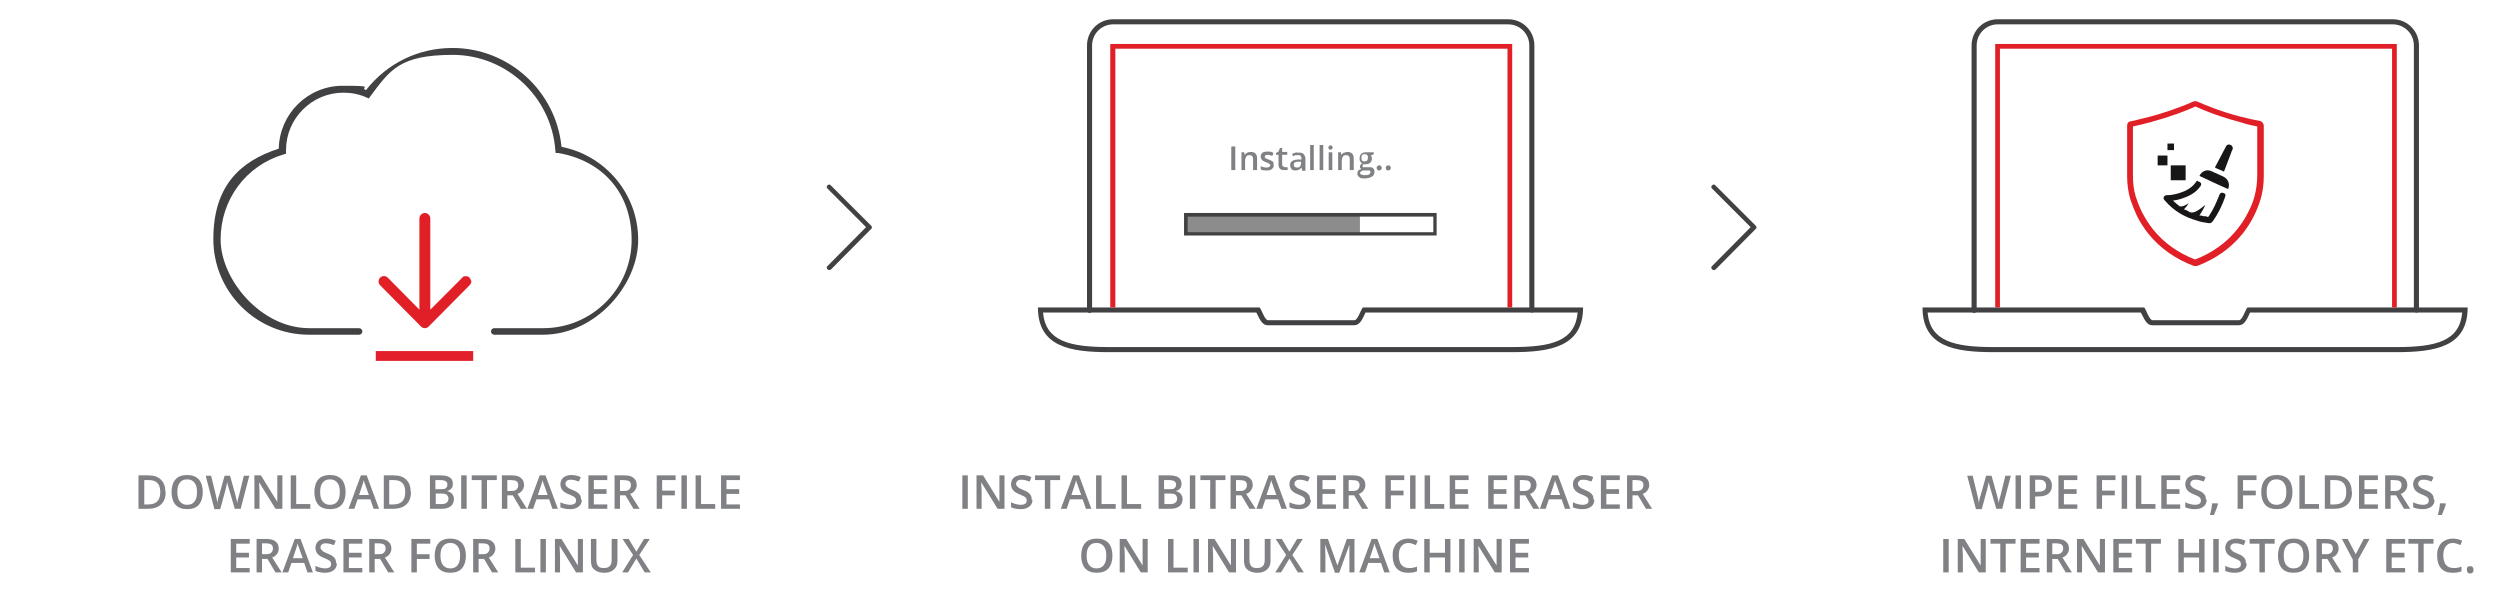 <?xml version="1.0" encoding="UTF-8"?>
<svg id="Layer_1" xmlns="http://www.w3.org/2000/svg" version="1.1" xmlns:xlink="http://www.w3.org/1999/xlink" viewBox="0 0 687.9 169">
  <!-- Generator: Adobe Illustrator 29.2.1, SVG Export Plug-In . SVG Version: 2.1.0 Build 116)  -->
  <defs>
    <style>
      .st0 {
        fill: #e31f2b;
      }

      .st1 {
        fill: #e11f26;
      }

      .st2 {
        fill: #8c8c8c;
      }

      .st3 {
        fill: #181617;
      }

      .st4 {
        fill: #414042;
      }

      .st5 {
        fill: #808184;
      }
    </style>
  </defs>
  <g>
    <path class="st4" d="M471.6,74.3c-.2,0-.3,0-.5-.2-.3-.3-.3-.7,0-.9l10.6-10.7-10.6-10.6c-.3-.3-.3-.7,0-.9.3-.3.7-.3.9,0l11.1,11.1c.3.3.3.7,0,.9l-11.1,11.2c-.1,0-.2.1-.4.1Z"/>
    <path class="st4" d="M228.2,74.3c-.2,0-.3,0-.5-.2-.3-.3-.3-.7,0-.9l10.6-10.7-10.6-10.6c-.3-.3-.3-.7,0-.9.3-.3.7-.3.9,0l11.1,11.1c.3.3.3.7,0,.9l-11.1,11.2c0,0-.3.1-.4.1Z"/>
    <g>
      <g>
        <g>
          <path class="st3" d="M605.2,48.4c.6-1.3,2-1.9,3.3-1.3,1.1.5,2.2,1,3.3,1.5,1.2.6,1.8,1.9,1.4,3.1,0,.2,0,.3-.4.2-2.5-1.1-5.1-2.3-7.6-3.5Z"/>
          <rect class="st3" x="597.3" y="45.5" width="4.1" height="4.1"/>
          <rect class="st3" x="593.7" y="42.8" width="2.7" height="2.7"/>
          <rect class="st3" x="596.4" y="39.5" width="1.8" height="1.8"/>
          <path class="st3" d="M614.2,41.3l-2.2,5.8c0,0-.2.2-.3,0l-2.1-.9c0,0-.2-.2,0-.4l2.9-5.5c.2-.5.8-.7,1.3-.4h0c.5.2.7.8.5,1.3Z"/>
          <path class="st3" d="M612.3,54.1c-.8,2.3-1.9,4.6-3.3,6.6-.2.3-.5.6-.8.7h-.5c-1.1-.2-2.2-.3-3.2-.7-3.5-1-6.4-2.7-8.8-5.5-.3-.3-.5-.6-.3-1s.5-.5.9-.5c1.7,0,3.4-.5,5-1.2,1.2-.6,2.2-1.3,3-2.5.2-.3.4-.4.6,0,0,0,.2,0,.3,0q.8.5.3,1.2c-1.3,1.9-3.2,2.8-5.3,3.5-.7.2-1.4.4-2.3.5h0c.6.6,1.3,1.1,1.9,1.6.2,0,.4,0,.6,0,.7-.2,1.3-.5,1.8-.9-.2.5-.6,1-1,1.4s-.2.3,0,.4c0,0,0,0,0,0h0c.3,0,1.2.6,1.4.7.6.2,1.2,0,1.8-.3.9-.5,1.6-1.1,2.4-1.7-.4,1-1,1.9-1.6,2.9,0,0,.2,0,.3,0,.3,0,.7.2,1,.2s.8,0,.9.2c.3,0,.4-.2.5-.4,1.2-1.8,2-3.7,2.8-5.7q.3-.8,1.1-.5t.5.8Z"/>
        </g>
        <path class="st1" d="M621.9,33.3s-2.2-.4-5.4-1.2c-5.4-1.4-9.5-3.1-12-4.2-.3-.1-.6-.1-.9,0-4.5,2-9,3.4-12,4.2-3,.8-5,1.2-5.4,1.3-.5,0-.9.5-.9,1.1v14c0,2.2.3,4.4.9,6.4.5,1.5,1.1,3,1.8,4.5.9,1.8,2,3.5,3.2,5,3.2,3.9,7.4,6.9,12.5,8.8,0,0,.3,0,.4,0s.3,0,.4,0c5.1-1.9,9.3-4.9,12.5-8.8,1.2-1.5,2.3-3.2,3.2-5,.7-1.4,1.3-2.9,1.8-4.5.6-2,.9-4.1.9-6.4v-14c-.1-.6-.5-1.1-1-1.2ZM621.1,34.8v13.5c0,2.1-.3,4.1-.8,5.9-.4,1.5-1,2.9-1.7,4.2-.8,1.7-1.9,3.3-3.1,4.8-2.9,3.6-6.8,6.4-11.5,8.2-4.7-1.8-8.6-4.6-11.5-8.2-1.2-1.5-2.2-3.1-3.1-4.8-.7-1.4-1.2-2.8-1.7-4.2-.6-1.9-.8-3.9-.8-5.9v-13.5c1-.2,2.7-.6,4.9-1.2,5.5-1.5,9.7-3.1,12.3-4.3,4.6,2.1,9.2,3.5,12.3,4.3,2,.7,3.8,1,4.7,1.2Z"/>
      </g>
      <g>
        <g>
          <path class="st4" d="M664.9,86c-.4,0-.7-.3-.7-.7V12.5c0-3.2-2.6-5.8-5.8-5.8h-108.7c-3.2,0-5.8,2.6-5.8,5.8v72.9c0,.4-.3.7-.7.7s-.7-.3-.7-.7V12.5c0-4,3.2-7.2,7.2-7.2h108.7c4,0,7.2,3.2,7.2,7.2v72.9c0,.4-.3.6-.7.6Z"/>
          <path class="st4" d="M677.5,86c-.7,7.9-7.2,9.5-18.2,9.5h-110.7c-10.9,0-17.5-1.6-18.2-9.5h58.7c0,.2.2.4.3.6.7,1.4,1.4,2.9,2.8,2.9h23.8c1.5,0,2.2-1.5,2.9-3,0-.2.2-.3.2-.5h58.4M679,84.6h-60.6c-.6.7-1.4,3.5-2.3,3.5h-23.8c-.9,0-1.7-2.8-2.3-3.5h-61c0,10.8,8.8,12.3,19.6,12.3h110.7c10.9,0,19.7-1.5,19.7-12.3h0Z"/>
        </g>
        <polygon class="st1" points="659.5 84.6 658.2 84.6 658.2 13.4 550.3 13.4 550.3 84.6 549 84.6 549 12.1 659.5 12.1 659.5 84.6"/>
      </g>
    </g>
    <g>
      <g>
        <g>
          <path class="st4" d="M421.5,86c-.4,0-.7-.3-.7-.7V12.5c0-3.2-2.6-5.8-5.8-5.8h-108.7c-3.2,0-5.8,2.6-5.8,5.8v72.9c0,.4-.3.7-.7.7s-.7-.3-.7-.7V12.5c0-4,3.2-7.2,7.2-7.2h108.7c4,0,7.2,3.2,7.2,7.2v72.9c0,.4-.3.6-.7.6Z"/>
          <path class="st4" d="M434.1,86c-.7,7.9-7.2,9.5-18.2,9.5h-110.7c-10.9,0-17.5-1.6-18.2-9.5h58.7c.1.2.2.4.3.6.7,1.4,1.4,2.9,2.8,2.9h23.8c1.5,0,2.2-1.5,2.9-3,.1-.2.2-.3.2-.5h58.4M435.6,84.6h-60.6c-.6.7-1.4,3.5-2.3,3.5h-23.8c-.9,0-1.7-2.8-2.3-3.5h-61c0,10.8,8.8,12.3,19.6,12.3h110.7c10.8,0,19.7-1.5,19.7-12.3h0Z"/>
        </g>
        <polygon class="st1" points="416.1 84.6 414.8 84.6 414.8 13.4 306.9 13.4 306.9 84.6 305.5 84.6 305.5 12.1 416.1 12.1 416.1 84.6"/>
      </g>
      <g>
        <path class="st5" d="M338.8,46.8v-6.5h1.1v6.5h-1.1Z"/>
        <path class="st5" d="M345.8,46.8h-1v-3c0-.4-.1-.7-.2-.8-.2-.2-.4-.3-.7-.3s-.8,0-1,.4-.3.7-.3,1.3v2.4h-1v-4.9h.8v.6h.2c.1-.2.4-.4.6-.5s.6-.2.9-.2c1.2,0,1.8.6,1.8,1.8v3.2h0Z"/>
        <path class="st5" d="M350.5,45.4c0,.5-.2.8-.5,1.1s-.8.4-1.5.4-1.2,0-1.6-.3v-.9c.6.3,1.1.4,1.6.4s1-.2,1-.6,0-.2-.1-.3-.2-.2-.4-.3c-.2,0-.4-.2-.7-.3-.6-.2-.9-.4-1.1-.7-.2-.2-.3-.5-.3-.9s.2-.7.5-1c.3-.2.8-.3,1.4-.3s1.1,0,1.6.4l-.3.8c-.5-.2-1-.3-1.3-.3-.5,0-.8.2-.8.5s.1.3.2.4.5.3.9.4c.4.2.7.3.9.4.2,0,.3.3.4.5s0,.4,0,.6Z"/>
        <path class="st5" d="M353.5,46c.3,0,.5,0,.8,0v.8c-.1,0-.3,0-.4,0-.2,0-.4,0-.6,0-1,0-1.5-.5-1.5-1.6v-2.6h-.7v-.5l.7-.4.4-1h.6v1.1h1.4v.8h-1.4v2.6c0,.3.1.4.2.6.1.1.3.1.5.1Z"/>
        <path class="st5" d="M358.3,46.8l-.2-.7h0c-.2.3-.5.5-.7.6s-.5.2-.9.2-.9,0-1.1-.4c-.3-.3-.4-.6-.4-1.1s.2-.9.6-1.1c.4-.3.9-.4,1.7-.4h.8v-.3c0-.3-.1-.5-.2-.7s-.4-.2-.7-.2-.5,0-.7,0-.5.2-.7.3l-.3-.7c.3,0,.6-.2.9-.3s.6,0,.9,0c.6,0,1.1,0,1.4.4s.5.7.5,1.3v3.3h-.9v-.2h0ZM356.8,46.1c.4,0,.7,0,.9-.3.2-.2.3-.5.3-.9v-.4h-.6c-.5,0-.8,0-1.1.2-.2,0-.3.4-.3.7s.1.4.2.5c.1.1.3.2.6.2Z"/>
        <path class="st5" d="M361.5,46.8h-1v-6.9h1v6.9Z"/>
        <path class="st5" d="M364.1,46.8h-1v-6.9h1v6.9Z"/>
        <path class="st5" d="M365.5,40.6c0-.2.1-.3.2-.4s.2-.2.4-.2.3,0,.4.2.2.2.2.4-.1.3-.2.4-.2.2-.4.2-.3,0-.4-.2-.2-.2-.2-.4ZM366.6,46.8h-1v-4.9h1v4.9Z"/>
        <path class="st5" d="M372.4,46.8h-1v-3c0-.4-.1-.7-.2-.8-.2-.2-.4-.3-.7-.3s-.8,0-1,.4-.3.7-.3,1.3v2.4h-1v-4.9h.8v.6h.2c.1-.2.4-.4.6-.5.3,0,.6-.2.9-.2,1.2,0,1.8.6,1.8,1.8v3.2h0Z"/>
        <path class="st5" d="M378,41.9v.6l-.8.2c.1,0,.1.2.2.4,0,.2.1.3.1.5,0,.5-.2.9-.5,1.2s-.8.4-1.4.4h-.4c-.2,0-.3.3-.3.5s.1.2.2.3.3,0,.6,0h.9c.5,0,1,0,1.2.3.3.2.4.6.4,1,0,.6-.2,1-.7,1.3s-1.1.5-2,.5-1.2,0-1.5-.4c-.4-.2-.5-.6-.5-1s.1-.6.3-.8c.2-.2.5-.3.8-.4-.1,0-.3-.2-.3-.3-.1,0-.1-.3-.1-.4,0-.2.1-.3.2-.5s.3-.3.5-.4c-.3,0-.5-.3-.6-.5-.2-.2-.2-.5-.2-.9s.2-.9.5-1.2.8-.4,1.4-.4h.4c.2,0,.3,0,.3,0h1.3v-.2ZM374.2,47.5c0,.2.1.4.3.5.2,0,.5.2.9.2.6,0,1,0,1.3-.2.3-.2.4-.4.4-.6s-.1-.4-.2-.5c-.2,0-.4,0-.8,0h-.8c-.3,0-.5,0-.7.2s-.4.3-.4.5ZM374.6,43.5c0,.3.1.5.2.7.2.2.4.2.7.2.6,0,.9-.3.9-1s-.1-.6-.2-.7c-.1-.2-.4-.3-.7-.3s-.5,0-.7.3-.2.4-.2.8Z"/>
        <path class="st5" d="M378.8,46.2c0-.2.1-.4.2-.5s.3-.2.5-.2.4,0,.5.2.2.3.2.5-.1.4-.2.5-.3.2-.5.2-.4,0-.5-.2-.2-.3-.2-.5Z"/>
        <path class="st5" d="M381.3,46.2c0-.2.1-.4.2-.5s.3-.2.5-.2.4,0,.5.2.2.3.2.5-.1.4-.2.5-.3.2-.5.2-.4,0-.5-.2-.2-.3-.2-.5Z"/>
      </g>
      <g>
        <rect class="st2" x="326.3" y="59.1" width="47.9" height="5.3"/>
        <path class="st4" d="M395.3,64.8h-69.5v-6.2h69.5v6.2ZM326.8,63.9h67.6v-4.3h-67.6v4.3Z"/>
      </g>
    </g>
    <g>
      <path class="st4" d="M149.4,92.1h-13.4c-.5,0-.9-.4-.9-.9s.4-.9.9-.9h13.5c13.4,0,24.3-10.9,24.3-24.3s-8.5-21.9-20.2-23.9h-.7c0,0-.1-.8-.1-.8-1.1-14.7-13.5-26.2-28.2-26.2s-17.3,4.2-22.7,11.4l-.4.6-.7-.3c-2-.9-4.1-1.3-6.3-1.3-8.7,0-15.8,7.1-15.8,15.8h0v1l-.7.2c-10.4,3.1-17.3,12.5-17.3,23.4s11,24.4,24.4,24.4h13.7c.5,0,.9.4.9.9s-.4.9-.9.9h-13.8c-14.5,0-26.3-11.8-26.3-26.3s7.2-21.4,18-24.9c.2-9.6,8-17.3,17.6-17.3s4.4.4,6.4,1.2c5.8-7.4,14.4-11.6,23.8-11.6,15.5,0,28.5,11.9,30,27.2,12.2,2.4,21.1,13.1,21.1,25.6s-11.8,26.1-26.2,26.1Z"/>
      <g>
        <rect class="st0" x="103.4" y="96.6" width="26.8" height="2.7"/>
        <path class="st1" d="M129.2,76.4c-.3-.3-.6-.4-1-.4s-.8,0-1.1.5l-8.7,8.7v-25.1c0-.8-.7-1.5-1.5-1.5s-1.5.7-1.5,1.5v25.1l-8.7-8.8c-.4-.4-.9-.5-1.4-.4s-1,.6-1.1,1.1,0,1,.4,1.4l11.3,11.4c.3.3.7.4,1,.4h0c.4,0,.8-.2,1-.4l11.3-11.4c.3-.3.5-.7.5-1.1-.1-.3-.2-.6-.5-1Z"/>
      </g>
    </g>
  </g>
  <g>
    <path class="st5" d="M45.6,135.3c0,1.5-.4,2.7-1.3,3.5-.8.8-2.1,1.2-3.6,1.2h-2.6v-9.2h2.8c1.5,0,2.6.4,3.4,1.2.8.8,1.2,1.9,1.2,3.3ZM44.1,135.4c0-2.2-1-3.3-3.1-3.3h-1.3v6.7h1.1c2.2,0,3.3-1.1,3.3-3.4Z"/>
    <path class="st5" d="M55.8,135.4c0,1.5-.4,2.7-1.1,3.5-.7.8-1.8,1.2-3.2,1.2s-2.5-.4-3.2-1.2c-.7-.8-1.1-2-1.1-3.5s.4-2.7,1.1-3.5c.7-.8,1.8-1.2,3.2-1.2s2.4.4,3.2,1.2c.7.8,1.1,2,1.1,3.5ZM48.8,135.4c0,1.1.2,2,.7,2.6.5.6,1.1.9,2,.9s1.6-.3,2-.9c.5-.6.7-1.4.7-2.6s-.2-2-.7-2.6c-.5-.6-1.1-.9-2-.9s-1.6.3-2,.9c-.5.6-.7,1.4-.7,2.6Z"/>
    <path class="st5" d="M66.2,140h-1.6l-1.6-5.5c0-.2-.2-.6-.3-1s-.2-.8-.2-.9c0,.3-.1.6-.2,1,0,.4-.2.7-.2,1l-1.5,5.5h-1.6l-1.2-4.6-1.2-4.6h1.5l1.3,5.4c.2.9.4,1.6.4,2.3,0-.4.1-.8.2-1.2,0-.4.2-.8.3-1.1l1.5-5.4h1.5l1.5,5.4c.1.5.3,1.2.5,2.2,0-.6.2-1.4.5-2.3l1.3-5.3h1.5l-2.4,9.2Z"/>
    <path class="st5" d="M77.6,140h-1.8l-4.5-7.3h0v.4c0,.8.1,1.5.1,2.1v4.8h-1.4v-9.2h1.8l4.5,7.3h0c0,0,0-.4,0-1.1s0-1.1,0-1.4v-4.8h1.4v9.2Z"/>
    <path class="st5" d="M80,140v-9.2h1.5v7.9h3.9v1.3h-5.4Z"/>
    <path class="st5" d="M95.1,135.4c0,1.5-.4,2.7-1.1,3.5-.7.8-1.8,1.2-3.2,1.2s-2.5-.4-3.2-1.2c-.7-.8-1.1-2-1.1-3.5s.4-2.7,1.1-3.5c.7-.8,1.8-1.2,3.2-1.2s2.4.4,3.2,1.2c.7.8,1.1,2,1.1,3.5ZM88.1,135.4c0,1.1.2,2,.7,2.6.5.6,1.1.9,2,.9s1.6-.3,2-.9c.5-.6.7-1.4.7-2.6s-.2-2-.7-2.6c-.5-.6-1.1-.9-2-.9s-1.6.3-2,.9c-.5.6-.7,1.4-.7,2.6Z"/>
    <path class="st5" d="M102.8,140l-.9-2.6h-3.5l-.9,2.6h-1.6l3.4-9.2h1.6l3.4,9.2h-1.6ZM101.5,136.2l-.9-2.5c0-.2-.1-.4-.3-.8-.1-.4-.2-.6-.2-.8-.1.5-.3,1.1-.5,1.7l-.8,2.4h2.7Z"/>
    <path class="st5" d="M113.1,135.3c0,1.5-.4,2.7-1.3,3.5-.8.8-2.1,1.2-3.6,1.2h-2.6v-9.2h2.8c1.5,0,2.6.4,3.4,1.2.8.8,1.2,1.9,1.2,3.3ZM111.5,135.4c0-2.2-1-3.3-3.1-3.3h-1.3v6.7h1.1c2.2,0,3.3-1.1,3.3-3.4Z"/>
    <path class="st5" d="M118.4,130.8h2.7c1.3,0,2.2.2,2.7.6.6.4.8,1,.8,1.7s-.1,1-.4,1.3c-.3.4-.7.6-1.2.7h0c.6.2,1.1.4,1.4.8.3.4.5.8.5,1.5s-.3,1.5-.9,1.9c-.6.5-1.4.7-2.4.7h-3.3v-9.2ZM119.9,134.6h1.4c.6,0,1.1,0,1.4-.3s.4-.5.4-1-.2-.7-.5-.9c-.3-.2-.8-.3-1.5-.3h-1.3v2.5ZM119.9,135.8v2.9h1.6c.6,0,1.1-.1,1.4-.4.3-.2.5-.6.5-1.1s-.2-.8-.5-1.1c-.3-.2-.8-.3-1.5-.3h-1.5Z"/>
    <path class="st5" d="M126.9,140v-9.2h1.5v9.2h-1.5Z"/>
    <path class="st5" d="M134,140h-1.5v-7.9h-2.7v-1.3h6.9v1.3h-2.7v7.9Z"/>
    <path class="st5" d="M139.6,136.3v3.7h-1.5v-9.2h2.6c1.2,0,2.1.2,2.6.7.6.4.9,1.1.9,2s-.6,2-1.8,2.4l2.6,4.1h-1.7l-2.2-3.7h-1.5ZM139.6,135.1h1c.7,0,1.2-.1,1.5-.4.3-.3.5-.6.5-1.2s-.2-.9-.5-1.1c-.3-.2-.9-.3-1.5-.3h-1v3Z"/>
    <path class="st5" d="M152,140l-.9-2.6h-3.5l-.9,2.6h-1.6l3.4-9.2h1.6l3.4,9.2h-1.6ZM150.7,136.2l-.9-2.5c0-.2-.2-.4-.3-.8-.1-.4-.2-.6-.2-.8-.1.5-.3,1.1-.5,1.7l-.8,2.4h2.7Z"/>
    <path class="st5" d="M160.1,137.5c0,.8-.3,1.5-.9,1.9-.6.5-1.4.7-2.4.7s-1.9-.2-2.6-.5v-1.4c.4.2.9.4,1.3.5.5.1.9.2,1.3.2.6,0,1-.1,1.3-.3.3-.2.4-.5.4-.9s-.1-.6-.4-.9c-.3-.2-.8-.5-1.6-.8-.8-.3-1.4-.7-1.8-1.2-.3-.4-.5-1-.5-1.6s.3-1.4.8-1.8c.5-.4,1.3-.7,2.2-.7s1.8.2,2.6.6l-.5,1.2c-.8-.3-1.5-.5-2.2-.5s-.9.1-1.1.3c-.3.2-.4.5-.4.8s0,.4.2.6c.1.2.3.3.5.5.2.2.6.3,1.2.6.7.3,1.2.5,1.5.8.3.2.5.5.7.8.1.3.2.7.2,1.1Z"/>
    <path class="st5" d="M167.1,140h-5.2v-9.2h5.2v1.3h-3.7v2.5h3.5v1.3h-3.5v2.9h3.7v1.3Z"/>
    <path class="st5" d="M170.6,136.3v3.7h-1.5v-9.2h2.6c1.2,0,2.1.2,2.6.7.6.4.9,1.1.9,2s-.6,2-1.8,2.4l2.6,4.1h-1.7l-2.2-3.7h-1.5ZM170.6,135.1h1c.7,0,1.2-.1,1.5-.4.3-.3.5-.6.5-1.2s-.2-.9-.5-1.1c-.3-.2-.9-.3-1.5-.3h-1v3Z"/>
    <path class="st5" d="M182.2,140h-1.5v-9.2h5.2v1.3h-3.7v2.9h3.5v1.3h-3.5v3.8Z"/>
    <path class="st5" d="M187.5,140v-9.2h1.5v9.2h-1.5Z"/>
    <path class="st5" d="M191.4,140v-9.2h1.5v7.9h3.9v1.3h-5.4Z"/>
    <path class="st5" d="M203.6,140h-5.2v-9.2h5.2v1.3h-3.7v2.5h3.5v1.3h-3.5v2.9h3.7v1.3Z"/>
    <path class="st5" d="M68.7,157.5h-5.2v-9.2h5.2v1.3h-3.7v2.5h3.5v1.3h-3.5v2.9h3.7v1.3Z"/>
    <path class="st5" d="M72.1,153.8v3.7h-1.5v-9.2h2.6c1.2,0,2.1.2,2.6.7.6.4.9,1.1.9,2s-.6,2-1.8,2.4l2.6,4.1h-1.7l-2.2-3.7h-1.5ZM72.1,152.5h1c.7,0,1.2-.1,1.5-.4.3-.3.5-.6.5-1.2s-.2-.9-.5-1.1c-.3-.2-.9-.3-1.5-.3h-1v3Z"/>
    <path class="st5" d="M84.6,157.5l-.9-2.6h-3.5l-.9,2.6h-1.6l3.4-9.2h1.6l3.4,9.2h-1.6ZM83.3,153.6l-.9-2.5c0-.2-.2-.4-.3-.8-.1-.4-.2-.6-.2-.8-.1.5-.3,1.1-.5,1.7l-.8,2.4h2.7Z"/>
    <path class="st5" d="M92.7,155c0,.8-.3,1.5-.9,1.9-.6.5-1.4.7-2.4.7s-1.9-.2-2.6-.5v-1.4c.4.2.9.4,1.3.5.5.1.9.2,1.3.2.6,0,1-.1,1.3-.3.3-.2.4-.5.4-.9s-.1-.6-.4-.9c-.3-.2-.8-.5-1.6-.8-.8-.3-1.4-.7-1.8-1.2-.3-.4-.5-1-.5-1.6s.3-1.4.8-1.8c.5-.4,1.3-.7,2.2-.7s1.8.2,2.6.6l-.5,1.2c-.8-.3-1.5-.5-2.2-.5s-.9.1-1.1.3c-.3.2-.4.5-.4.8s0,.4.2.6c.1.2.3.3.5.5.2.2.6.3,1.2.6.7.3,1.2.5,1.5.8.3.2.5.5.7.8.1.3.2.7.2,1.1Z"/>
    <path class="st5" d="M99.7,157.5h-5.2v-9.2h5.2v1.3h-3.7v2.5h3.5v1.3h-3.5v2.9h3.7v1.3Z"/>
    <path class="st5" d="M103.1,153.8v3.7h-1.5v-9.2h2.6c1.2,0,2.1.2,2.6.7.6.4.9,1.1.9,2s-.6,2-1.8,2.4l2.6,4.1h-1.7l-2.2-3.7h-1.5ZM103.1,152.5h1c.7,0,1.2-.1,1.5-.4s.5-.6.5-1.2-.2-.9-.5-1.1c-.3-.2-.9-.3-1.5-.3h-1v3Z"/>
    <path class="st5" d="M114.7,157.5h-1.5v-9.2h5.2v1.3h-3.7v2.9h3.5v1.3h-3.5v3.8Z"/>
    <path class="st5" d="M128.2,152.9c0,1.5-.4,2.7-1.1,3.5-.7.8-1.8,1.2-3.2,1.2s-2.5-.4-3.2-1.2c-.7-.8-1.1-2-1.1-3.5s.4-2.7,1.1-3.5c.7-.8,1.8-1.2,3.2-1.2s2.4.4,3.2,1.2c.7.8,1.1,2,1.1,3.5ZM121.2,152.9c0,1.1.2,2,.7,2.6.5.6,1.1.9,2,.9s1.6-.3,2-.9c.5-.6.7-1.4.7-2.6s-.2-2-.7-2.6c-.5-.6-1.1-.9-2-.9s-1.6.3-2,.9c-.5.6-.7,1.4-.7,2.6Z"/>
    <path class="st5" d="M131.7,153.8v3.7h-1.5v-9.2h2.6c1.2,0,2.1.2,2.6.7.6.4.9,1.1.9,2s-.6,2-1.8,2.4l2.6,4.1h-1.7l-2.2-3.7h-1.5ZM131.7,152.5h1c.7,0,1.2-.1,1.5-.4s.5-.6.5-1.2-.2-.9-.5-1.1c-.3-.2-.9-.3-1.5-.3h-1v3Z"/>
    <path class="st5" d="M141.8,157.5v-9.2h1.5v7.9h3.9v1.3h-5.4Z"/>
    <path class="st5" d="M148.7,157.5v-9.2h1.5v9.2h-1.5Z"/>
    <path class="st5" d="M160.3,157.5h-1.8l-4.5-7.3h0v.4c0,.8.1,1.5.1,2.1v4.8h-1.4v-9.2h1.8l4.5,7.3h0c0,0,0-.4,0-1.1s0-1.1,0-1.4v-4.8h1.4v9.2Z"/>
    <path class="st5" d="M169.9,148.3v5.9c0,.7-.1,1.3-.4,1.8-.3.5-.7.9-1.3,1.2s-1.2.4-2,.4c-1.1,0-2-.3-2.7-.9s-.9-1.4-.9-2.5v-5.9h1.5v5.8c0,.8.2,1.3.5,1.7.4.4.9.5,1.6.5,1.4,0,2.1-.7,2.1-2.2v-5.8h1.5Z"/>
    <path class="st5" d="M179.1,157.5h-1.7l-2.3-3.8-2.3,3.8h-1.6l3-4.8-2.9-4.4h1.7l2.1,3.5,2.1-3.5h1.6l-2.9,4.4,3.1,4.7Z"/>
  </g>
  <g>
    <path class="st5" d="M264.8,140v-9.2h1.5v9.2h-1.5Z"/>
    <path class="st5" d="M276.3,140h-1.8l-4.5-7.3h0v.4c0,.8.1,1.5.1,2.1v4.8h-1.4v-9.2h1.8l4.5,7.3h0c0,0,0-.4,0-1.1s0-1.1,0-1.4v-4.8h1.4v9.2Z"/>
    <path class="st5" d="M284.1,137.5c0,.8-.3,1.5-.9,1.9-.6.5-1.4.7-2.4.7s-1.9-.2-2.6-.5v-1.4c.4.2.9.4,1.3.5.5.1.9.2,1.3.2.6,0,1-.1,1.3-.3.3-.2.4-.5.4-.9s-.1-.6-.4-.9c-.3-.2-.8-.5-1.6-.8-.8-.3-1.4-.7-1.8-1.2-.3-.4-.5-1-.5-1.6s.3-1.4.8-1.8c.5-.4,1.3-.7,2.2-.7s1.8.2,2.6.6l-.5,1.2c-.8-.3-1.5-.5-2.2-.5s-.9.1-1.1.3c-.3.2-.4.5-.4.8s0,.4.2.6c.1.2.3.3.5.5.2.2.6.3,1.2.6.7.3,1.2.5,1.5.8.3.2.5.5.7.8.1.3.2.7.2,1.1Z"/>
    <path class="st5" d="M289,140h-1.5v-7.9h-2.7v-1.3h6.9v1.3h-2.7v7.9Z"/>
    <path class="st5" d="M298.8,140l-.9-2.6h-3.5l-.9,2.6h-1.6l3.4-9.2h1.6l3.4,9.2h-1.6ZM297.5,136.2l-.9-2.5c0-.2-.2-.4-.3-.8-.1-.4-.2-.6-.2-.8-.1.5-.3,1.1-.5,1.7l-.8,2.4h2.7Z"/>
    <path class="st5" d="M301.6,140v-9.2h1.5v7.9h3.9v1.3h-5.4Z"/>
    <path class="st5" d="M308.6,140v-9.2h1.5v7.9h3.9v1.3h-5.4Z"/>
    <path class="st5" d="M318.9,130.8h2.7c1.3,0,2.2.2,2.7.6.6.4.8,1,.8,1.7s-.1,1-.4,1.3c-.3.4-.7.6-1.2.7h0c.6.2,1.1.4,1.4.8.3.4.5.8.5,1.5s-.3,1.5-.9,1.9c-.6.5-1.4.7-2.4.7h-3.3v-9.2ZM320.4,134.6h1.4c.6,0,1.1,0,1.4-.3s.4-.5.4-1-.2-.7-.5-.9c-.3-.2-.8-.3-1.5-.3h-1.3v2.5ZM320.4,135.8v2.9h1.6c.6,0,1.1-.1,1.4-.4.3-.2.5-.6.5-1.1s-.2-.8-.5-1.1c-.3-.2-.8-.3-1.5-.3h-1.5Z"/>
    <path class="st5" d="M327.4,140v-9.2h1.5v9.2h-1.5Z"/>
    <path class="st5" d="M334.5,140h-1.5v-7.9h-2.7v-1.3h6.9v1.3h-2.7v7.9Z"/>
    <path class="st5" d="M340.1,136.3v3.7h-1.5v-9.2h2.6c1.2,0,2.1.2,2.6.7.6.4.9,1.1.9,2s-.6,2-1.8,2.4l2.6,4.1h-1.7l-2.2-3.7h-1.5ZM340.1,135.1h1c.7,0,1.2-.1,1.5-.4s.5-.6.5-1.2-.2-.9-.5-1.1c-.3-.2-.9-.3-1.5-.3h-1v3Z"/>
    <path class="st5" d="M352.6,140l-.9-2.6h-3.5l-.9,2.6h-1.6l3.4-9.2h1.6l3.4,9.2h-1.6ZM351.2,136.2l-.9-2.5c0-.2-.1-.4-.3-.8-.1-.4-.2-.6-.2-.8-.1.5-.3,1.1-.5,1.7l-.8,2.4h2.7Z"/>
    <path class="st5" d="M360.7,137.5c0,.8-.3,1.5-.9,1.9-.6.5-1.4.7-2.4.7s-1.9-.2-2.6-.5v-1.4c.4.2.9.4,1.3.5.5.1.9.2,1.3.2.6,0,1-.1,1.3-.3.3-.2.4-.5.4-.9s-.1-.6-.4-.9c-.3-.2-.8-.5-1.6-.8-.8-.3-1.4-.7-1.8-1.2-.3-.4-.5-1-.5-1.6s.3-1.4.8-1.8c.5-.4,1.3-.7,2.2-.7s1.8.2,2.6.6l-.5,1.2c-.8-.3-1.5-.5-2.2-.5s-.9.1-1.1.3c-.3.2-.4.5-.4.8s0,.4.2.6c.1.2.3.3.5.5.2.2.6.3,1.2.6.7.3,1.2.5,1.5.8.3.2.5.5.7.8.1.3.2.7.2,1.1Z"/>
    <path class="st5" d="M367.6,140h-5.2v-9.2h5.2v1.3h-3.7v2.5h3.5v1.3h-3.5v2.9h3.7v1.3Z"/>
    <path class="st5" d="M371.1,136.3v3.7h-1.5v-9.2h2.6c1.2,0,2.1.2,2.6.7.6.4.9,1.1.9,2s-.6,2-1.8,2.4l2.6,4.1h-1.7l-2.2-3.7h-1.5ZM371.1,135.1h1c.7,0,1.2-.1,1.5-.4s.5-.6.5-1.2-.2-.9-.5-1.1c-.3-.2-.9-.3-1.5-.3h-1v3Z"/>
    <path class="st5" d="M382.7,140h-1.5v-9.2h5.2v1.3h-3.7v2.9h3.5v1.3h-3.5v3.8Z"/>
    <path class="st5" d="M388,140v-9.2h1.5v9.2h-1.5Z"/>
    <path class="st5" d="M392,140v-9.2h1.5v7.9h3.9v1.3h-5.4Z"/>
    <path class="st5" d="M404.1,140h-5.2v-9.2h5.2v1.3h-3.7v2.5h3.5v1.3h-3.5v2.9h3.7v1.3Z"/>
    <path class="st5" d="M414.7,140h-5.2v-9.2h5.2v1.3h-3.7v2.5h3.5v1.3h-3.5v2.9h3.7v1.3Z"/>
    <path class="st5" d="M418.2,136.3v3.7h-1.5v-9.2h2.6c1.2,0,2.1.2,2.6.7.6.4.9,1.1.9,2s-.6,2-1.8,2.4l2.6,4.1h-1.7l-2.2-3.7h-1.5ZM418.2,135.1h1c.7,0,1.2-.1,1.5-.4s.5-.6.5-1.2-.2-.9-.5-1.1c-.3-.2-.9-.3-1.5-.3h-1v3Z"/>
    <path class="st5" d="M430.6,140l-.9-2.6h-3.5l-.9,2.6h-1.6l3.4-9.2h1.6l3.4,9.2h-1.6ZM429.3,136.2l-.9-2.5c0-.2-.1-.4-.3-.8-.1-.4-.2-.6-.2-.8-.1.5-.3,1.1-.5,1.7l-.8,2.4h2.7Z"/>
    <path class="st5" d="M438.7,137.5c0,.8-.3,1.5-.9,1.9-.6.5-1.4.7-2.4.7s-1.9-.2-2.6-.5v-1.4c.4.2.9.4,1.3.5.5.1.9.2,1.3.2.6,0,1-.1,1.3-.3.3-.2.4-.5.4-.9s-.1-.6-.4-.9c-.3-.2-.8-.5-1.6-.8-.8-.3-1.4-.7-1.8-1.2-.3-.4-.5-1-.5-1.6s.3-1.4.8-1.8c.5-.4,1.3-.7,2.2-.7s1.8.2,2.6.6l-.5,1.2c-.8-.3-1.5-.5-2.2-.5s-.9.1-1.1.3c-.3.2-.4.5-.4.8s0,.4.2.6c.1.2.3.3.5.5.2.2.6.3,1.2.6.7.3,1.2.5,1.5.8.3.2.5.5.7.8.1.3.2.7.2,1.1Z"/>
    <path class="st5" d="M445.7,140h-5.2v-9.2h5.2v1.3h-3.7v2.5h3.5v1.3h-3.5v2.9h3.7v1.3Z"/>
    <path class="st5" d="M449.2,136.3v3.7h-1.5v-9.2h2.6c1.2,0,2.1.2,2.6.7.6.4.9,1.1.9,2s-.6,2-1.8,2.4l2.6,4.1h-1.7l-2.2-3.7h-1.5ZM449.2,135.1h1c.7,0,1.2-.1,1.5-.4s.5-.6.5-1.2-.2-.9-.5-1.1c-.3-.2-.9-.3-1.5-.3h-1v3Z"/>
    <path class="st5" d="M306.1,152.9c0,1.5-.4,2.7-1.1,3.5-.7.8-1.8,1.2-3.2,1.2s-2.5-.4-3.2-1.2c-.7-.8-1.1-2-1.1-3.5s.4-2.7,1.1-3.5c.7-.8,1.8-1.2,3.2-1.2s2.4.4,3.2,1.2c.7.8,1.1,2,1.1,3.5ZM299,152.9c0,1.1.2,2,.7,2.6.5.6,1.1.9,2,.9s1.6-.3,2-.9c.5-.6.7-1.4.7-2.6s-.2-2-.7-2.6c-.5-.6-1.1-.9-2-.9s-1.6.3-2,.9c-.5.6-.7,1.4-.7,2.6Z"/>
    <path class="st5" d="M315.7,157.5h-1.8l-4.5-7.3h0v.4c0,.8.1,1.5.1,2.1v4.8h-1.4v-9.2h1.8l4.5,7.3h0c0,0,0-.4,0-1.1,0-.6,0-1.1,0-1.4v-4.8h1.4v9.2Z"/>
    <path class="st5" d="M321.4,157.5v-9.2h1.5v7.9h3.9v1.3h-5.4Z"/>
    <path class="st5" d="M328.4,157.5v-9.2h1.5v9.2h-1.5Z"/>
    <path class="st5" d="M340,157.5h-1.8l-4.5-7.3h0v.4c0,.8.1,1.5.1,2.1v4.8h-1.4v-9.2h1.8l4.5,7.3h0c0,0,0-.4,0-1.1,0-.6,0-1.1,0-1.4v-4.8h1.4v9.2Z"/>
    <path class="st5" d="M349.6,148.3v5.9c0,.7-.1,1.3-.4,1.8-.3.5-.7.9-1.3,1.2s-1.2.4-2,.4c-1.1,0-2-.3-2.7-.9s-.9-1.4-.9-2.5v-5.9h1.5v5.8c0,.8.2,1.3.5,1.7.4.4.9.5,1.6.5,1.4,0,2.1-.7,2.1-2.2v-5.8h1.5Z"/>
    <path class="st5" d="M358.8,157.5h-1.7l-2.3-3.8-2.3,3.8h-1.6l3-4.8-2.9-4.4h1.7l2.1,3.5,2.1-3.5h1.6l-2.9,4.4,3.1,4.7Z"/>
    <path class="st5" d="M367.3,157.5l-2.7-7.7h0c0,1.1.1,2.2.1,3.2v4.5h-1.4v-9.2h2.1l2.6,7.3h0l2.6-7.3h2.1v9.2h-1.4v-4.5c0-.5,0-1.1,0-1.8,0-.7,0-1.2,0-1.3h0l-2.8,7.7h-1.3Z"/>
    <path class="st5" d="M380.9,157.5l-.9-2.6h-3.5l-.9,2.6h-1.6l3.4-9.2h1.6l3.4,9.2h-1.6ZM379.6,153.6l-.9-2.5c0-.2-.2-.4-.3-.8-.1-.4-.2-.6-.2-.8-.1.5-.3,1.1-.5,1.7l-.8,2.4h2.7Z"/>
    <path class="st5" d="M387.6,149.4c-.9,0-1.5.3-2,.9-.5.6-.7,1.5-.7,2.5s.2,2,.7,2.6,1.2.9,2.1.9.8,0,1.1-.1c.4,0,.7-.2,1.1-.3v1.3c-.7.3-1.5.4-2.5.4-1.3,0-2.4-.4-3.1-1.2-.7-.8-1.1-2-1.1-3.5s.2-1.8.5-2.5c.3-.7.9-1.3,1.5-1.6.7-.4,1.4-.6,2.3-.6s1.8.2,2.6.6l-.5,1.2c-.3-.1-.6-.3-1-.4-.3-.1-.7-.2-1.1-.2Z"/>
    <path class="st5" d="M399.1,157.5h-1.5v-4.1h-4.2v4.1h-1.5v-9.2h1.5v3.8h4.2v-3.8h1.5v9.2Z"/>
    <path class="st5" d="M401.5,157.5v-9.2h1.5v9.2h-1.5Z"/>
    <path class="st5" d="M413.1,157.5h-1.8l-4.5-7.3h0v.4c0,.8.1,1.5.1,2.1v4.8h-1.4v-9.2h1.8l4.5,7.3h0c0,0,0-.4,0-1.1s0-1.1,0-1.4v-4.8h1.4v9.2Z"/>
    <path class="st5" d="M420.7,157.5h-5.2v-9.2h5.2v1.3h-3.7v2.5h3.5v1.3h-3.5v2.9h3.7v1.3Z"/>
  </g>
  <g>
    <path class="st5" d="M550.9,140h-1.6l-1.6-5.5c0-.2-.2-.6-.3-1s-.2-.8-.2-.9c0,.3-.1.6-.2,1,0,.4-.2.7-.2,1l-1.5,5.5h-1.6l-1.2-4.6-1.2-4.6h1.5l1.3,5.4c.2.9.4,1.6.4,2.3,0-.4.1-.8.2-1.2,0-.4.2-.8.3-1.1l1.5-5.4h1.5l1.5,5.4c.1.5.3,1.2.5,2.2,0-.6.2-1.4.5-2.3l1.3-5.3h1.5l-2.4,9.2Z"/>
    <path class="st5" d="M554.6,140v-9.2h1.5v9.2h-1.5Z"/>
    <path class="st5" d="M564.6,133.6c0,1-.3,1.7-.9,2.2-.6.5-1.5.8-2.7.8h-1v3.4h-1.5v-9.2h2.6c1.1,0,2,.2,2.6.7.6.5.9,1.2.9,2.1ZM560,135.3h.8c.8,0,1.3-.1,1.7-.4.4-.3.5-.7.5-1.3s-.2-.9-.5-1.2c-.3-.3-.8-.4-1.5-.4h-1v3.2Z"/>
    <path class="st5" d="M571.6,140h-5.2v-9.2h5.2v1.3h-3.7v2.5h3.5v1.3h-3.5v2.9h3.7v1.3Z"/>
    <path class="st5" d="M578.4,140h-1.5v-9.2h5.2v1.3h-3.7v2.9h3.5v1.3h-3.5v3.8Z"/>
    <path class="st5" d="M583.8,140v-9.2h1.5v9.2h-1.5Z"/>
    <path class="st5" d="M587.7,140v-9.2h1.5v7.9h3.9v1.3h-5.4Z"/>
    <path class="st5" d="M599.9,140h-5.2v-9.2h5.2v1.3h-3.7v2.5h3.5v1.3h-3.5v2.9h3.7v1.3Z"/>
    <path class="st5" d="M607.2,137.5c0,.8-.3,1.5-.9,1.9-.6.5-1.4.7-2.4.7s-1.9-.2-2.6-.5v-1.4c.4.2.9.4,1.3.5.5.1.9.2,1.3.2.6,0,1-.1,1.3-.3.3-.2.4-.5.4-.9s-.1-.6-.4-.9c-.3-.2-.8-.5-1.6-.8-.8-.3-1.4-.7-1.8-1.2-.3-.4-.5-1-.5-1.6s.3-1.4.8-1.8c.5-.4,1.3-.7,2.2-.7s1.8.2,2.6.6l-.5,1.2c-.8-.3-1.5-.5-2.2-.5s-.9.1-1.1.3c-.3.2-.4.5-.4.8s0,.4.2.6c.1.2.3.3.5.5.2.2.6.3,1.2.6.7.3,1.2.5,1.5.8.3.2.5.5.7.8.1.3.2.7.2,1.1Z"/>
    <path class="st5" d="M610.3,138.7c-.2.8-.6,1.8-1.1,3h-1.1c.3-1.1.5-2.2.6-3.2h1.5Z"/>
    <path class="st5" d="M617.2,140h-1.5v-9.2h5.2v1.3h-3.7v2.9h3.5v1.3h-3.5v3.8Z"/>
    <path class="st5" d="M630.8,135.4c0,1.5-.4,2.7-1.1,3.5-.7.8-1.8,1.2-3.2,1.2s-2.5-.4-3.2-1.2c-.7-.8-1.1-2-1.1-3.5s.4-2.7,1.1-3.5c.7-.8,1.8-1.2,3.2-1.2s2.4.4,3.2,1.2c.7.8,1.1,2,1.1,3.5ZM623.7,135.4c0,1.1.2,2,.7,2.6.5.6,1.1.9,2,.9s1.6-.3,2-.9c.5-.6.7-1.4.7-2.6s-.2-2-.7-2.6c-.5-.6-1.1-.9-2-.9s-1.6.3-2,.9c-.5.6-.7,1.4-.7,2.6Z"/>
    <path class="st5" d="M632.7,140v-9.2h1.5v7.9h3.9v1.3h-5.4Z"/>
    <path class="st5" d="M647.2,135.3c0,1.5-.4,2.7-1.3,3.5-.8.8-2.1,1.2-3.6,1.2h-2.6v-9.2h2.8c1.5,0,2.6.4,3.4,1.2.8.8,1.2,1.9,1.2,3.3ZM645.6,135.4c0-2.2-1-3.3-3.1-3.3h-1.3v6.7h1.1c2.2,0,3.3-1.1,3.3-3.4Z"/>
    <path class="st5" d="M654.3,140h-5.2v-9.2h5.2v1.3h-3.7v2.5h3.5v1.3h-3.5v2.9h3.7v1.3Z"/>
    <path class="st5" d="M657.8,136.3v3.7h-1.5v-9.2h2.6c1.2,0,2.1.2,2.6.7.6.4.9,1.1.9,2s-.6,2-1.8,2.4l2.6,4.1h-1.7l-2.2-3.7h-1.5ZM657.8,135.1h1c.7,0,1.2-.1,1.5-.4.3-.3.5-.6.5-1.2s-.2-.9-.5-1.1c-.3-.2-.9-.3-1.5-.3h-1v3Z"/>
    <path class="st5" d="M669.9,137.5c0,.8-.3,1.5-.9,1.9-.6.5-1.4.7-2.4.7s-1.9-.2-2.6-.5v-1.4c.4.2.9.4,1.3.5.5.1.9.2,1.3.2.6,0,1-.1,1.3-.3.3-.2.4-.5.4-.9s-.1-.6-.4-.9c-.3-.2-.8-.5-1.6-.8-.8-.3-1.4-.7-1.8-1.2-.3-.4-.5-1-.5-1.6s.3-1.4.8-1.8c.5-.4,1.3-.7,2.2-.7s1.8.2,2.6.6l-.5,1.2c-.8-.3-1.5-.5-2.2-.5s-.9.1-1.1.3c-.3.2-.4.5-.4.8s0,.4.2.6c.1.2.3.3.5.5.2.2.6.3,1.2.6.7.3,1.2.5,1.5.8.3.2.5.5.7.8.1.3.2.7.2,1.1Z"/>
    <path class="st5" d="M673,138.7c-.2.8-.6,1.8-1.1,3h-1.1c.3-1.1.5-2.2.6-3.2h1.5Z"/>
    <path class="st5" d="M534.7,157.5v-9.2h1.5v9.2h-1.5Z"/>
    <path class="st5" d="M546.3,157.5h-1.8l-4.5-7.3h0v.4c0,.8.1,1.5.1,2.1v4.8h-1.4v-9.2h1.8l4.5,7.3h0c0,0,0-.4,0-1.1,0-.6,0-1.1,0-1.4v-4.8h1.4v9.2Z"/>
    <path class="st5" d="M551.9,157.5h-1.5v-7.9h-2.7v-1.3h6.9v1.3h-2.7v7.9Z"/>
    <path class="st5" d="M561.2,157.5h-5.2v-9.2h5.2v1.3h-3.7v2.5h3.5v1.3h-3.5v2.9h3.7v1.3Z"/>
    <path class="st5" d="M564.7,153.8v3.7h-1.5v-9.2h2.6c1.2,0,2.1.2,2.6.7.6.4.9,1.1.9,2s-.6,2-1.8,2.4l2.6,4.1h-1.7l-2.2-3.7h-1.5ZM564.7,152.5h1c.7,0,1.2-.1,1.5-.4s.5-.6.5-1.2-.2-.9-.5-1.1c-.3-.2-.9-.3-1.5-.3h-1v3Z"/>
    <path class="st5" d="M579.1,157.5h-1.8l-4.5-7.3h0v.4c0,.8.1,1.5.1,2.1v4.8h-1.4v-9.2h1.8l4.5,7.3h0c0,0,0-.4,0-1.1,0-.6,0-1.1,0-1.4v-4.8h1.4v9.2Z"/>
    <path class="st5" d="M586.7,157.5h-5.2v-9.2h5.2v1.3h-3.7v2.5h3.5v1.3h-3.5v2.9h3.7v1.3Z"/>
    <path class="st5" d="M591.9,157.5h-1.5v-7.9h-2.7v-1.3h6.9v1.3h-2.7v7.9Z"/>
    <path class="st5" d="M606.6,157.5h-1.5v-4.1h-4.2v4.1h-1.5v-9.2h1.5v3.8h4.2v-3.8h1.5v9.2Z"/>
    <path class="st5" d="M609,157.5v-9.2h1.5v9.2h-1.5Z"/>
    <path class="st5" d="M618.2,155c0,.8-.3,1.5-.9,1.9-.6.5-1.4.7-2.4.7s-1.9-.2-2.6-.5v-1.4c.4.2.9.4,1.3.5.5.1.9.2,1.3.2.6,0,1-.1,1.3-.3.3-.2.4-.5.4-.9s-.1-.6-.4-.9c-.3-.2-.8-.5-1.6-.8-.8-.3-1.4-.7-1.8-1.2-.3-.4-.5-1-.5-1.6s.3-1.4.8-1.8c.5-.4,1.3-.7,2.2-.7s1.8.2,2.6.6l-.5,1.2c-.8-.3-1.5-.5-2.2-.5s-.9.1-1.1.3c-.3.2-.4.5-.4.8s0,.4.2.6c.1.2.3.3.5.5.2.2.6.3,1.2.6.7.3,1.2.5,1.5.8.3.2.5.5.7.8.1.3.2.7.2,1.1Z"/>
    <path class="st5" d="M623.2,157.5h-1.5v-7.9h-2.7v-1.3h6.9v1.3h-2.7v7.9Z"/>
    <path class="st5" d="M635.4,152.9c0,1.5-.4,2.7-1.1,3.5-.7.8-1.8,1.2-3.2,1.2s-2.5-.4-3.2-1.2c-.7-.8-1.1-2-1.1-3.5s.4-2.7,1.1-3.5c.7-.8,1.8-1.2,3.2-1.2s2.4.4,3.2,1.2c.7.8,1.1,2,1.1,3.5ZM628.4,152.9c0,1.1.2,2,.7,2.6.5.6,1.1.9,2,.9s1.6-.3,2-.9c.5-.6.7-1.4.7-2.6s-.2-2-.7-2.6c-.5-.6-1.1-.9-2-.9s-1.6.3-2,.9c-.5.6-.7,1.4-.7,2.6Z"/>
    <path class="st5" d="M638.9,153.8v3.7h-1.5v-9.2h2.6c1.2,0,2.1.2,2.6.7.6.4.9,1.1.9,2s-.6,2-1.8,2.4l2.6,4.1h-1.7l-2.2-3.7h-1.5ZM638.9,152.5h1c.7,0,1.2-.1,1.5-.4s.5-.6.5-1.2-.2-.9-.5-1.1c-.3-.2-.9-.3-1.5-.3h-1v3Z"/>
    <path class="st5" d="M648.2,152.5l2.2-4.2h1.6l-3.1,5.6v3.6h-1.5v-3.5l-3-5.7h1.6l2.2,4.2Z"/>
    <path class="st5" d="M661.8,157.5h-5.2v-9.2h5.2v1.3h-3.7v2.5h3.5v1.3h-3.5v2.9h3.7v1.3Z"/>
    <path class="st5" d="M666.9,157.5h-1.5v-7.9h-2.7v-1.3h6.9v1.3h-2.7v7.9Z"/>
    <path class="st5" d="M675,149.4c-.9,0-1.5.3-2,.9-.5.6-.7,1.5-.7,2.5s.2,2,.7,2.6,1.2.9,2.1.9.8,0,1.1-.1c.4,0,.7-.2,1.1-.3v1.3c-.7.3-1.5.4-2.5.4-1.3,0-2.4-.4-3.1-1.2-.7-.8-1.1-2-1.1-3.5s.2-1.8.5-2.5c.3-.7.9-1.3,1.5-1.6.7-.4,1.4-.6,2.3-.6s1.8.2,2.6.6l-.5,1.2c-.3-.1-.6-.3-1-.4-.3-.1-.7-.2-1.1-.2Z"/>
    <path class="st5" d="M678.8,156.7c0-.3,0-.5.2-.7s.4-.2.7-.2.5,0,.7.3c.2.2.2.4.2.7s0,.5-.2.7-.4.3-.7.3-.5,0-.7-.3-.2-.4-.2-.7Z"/>
  </g>
</svg>